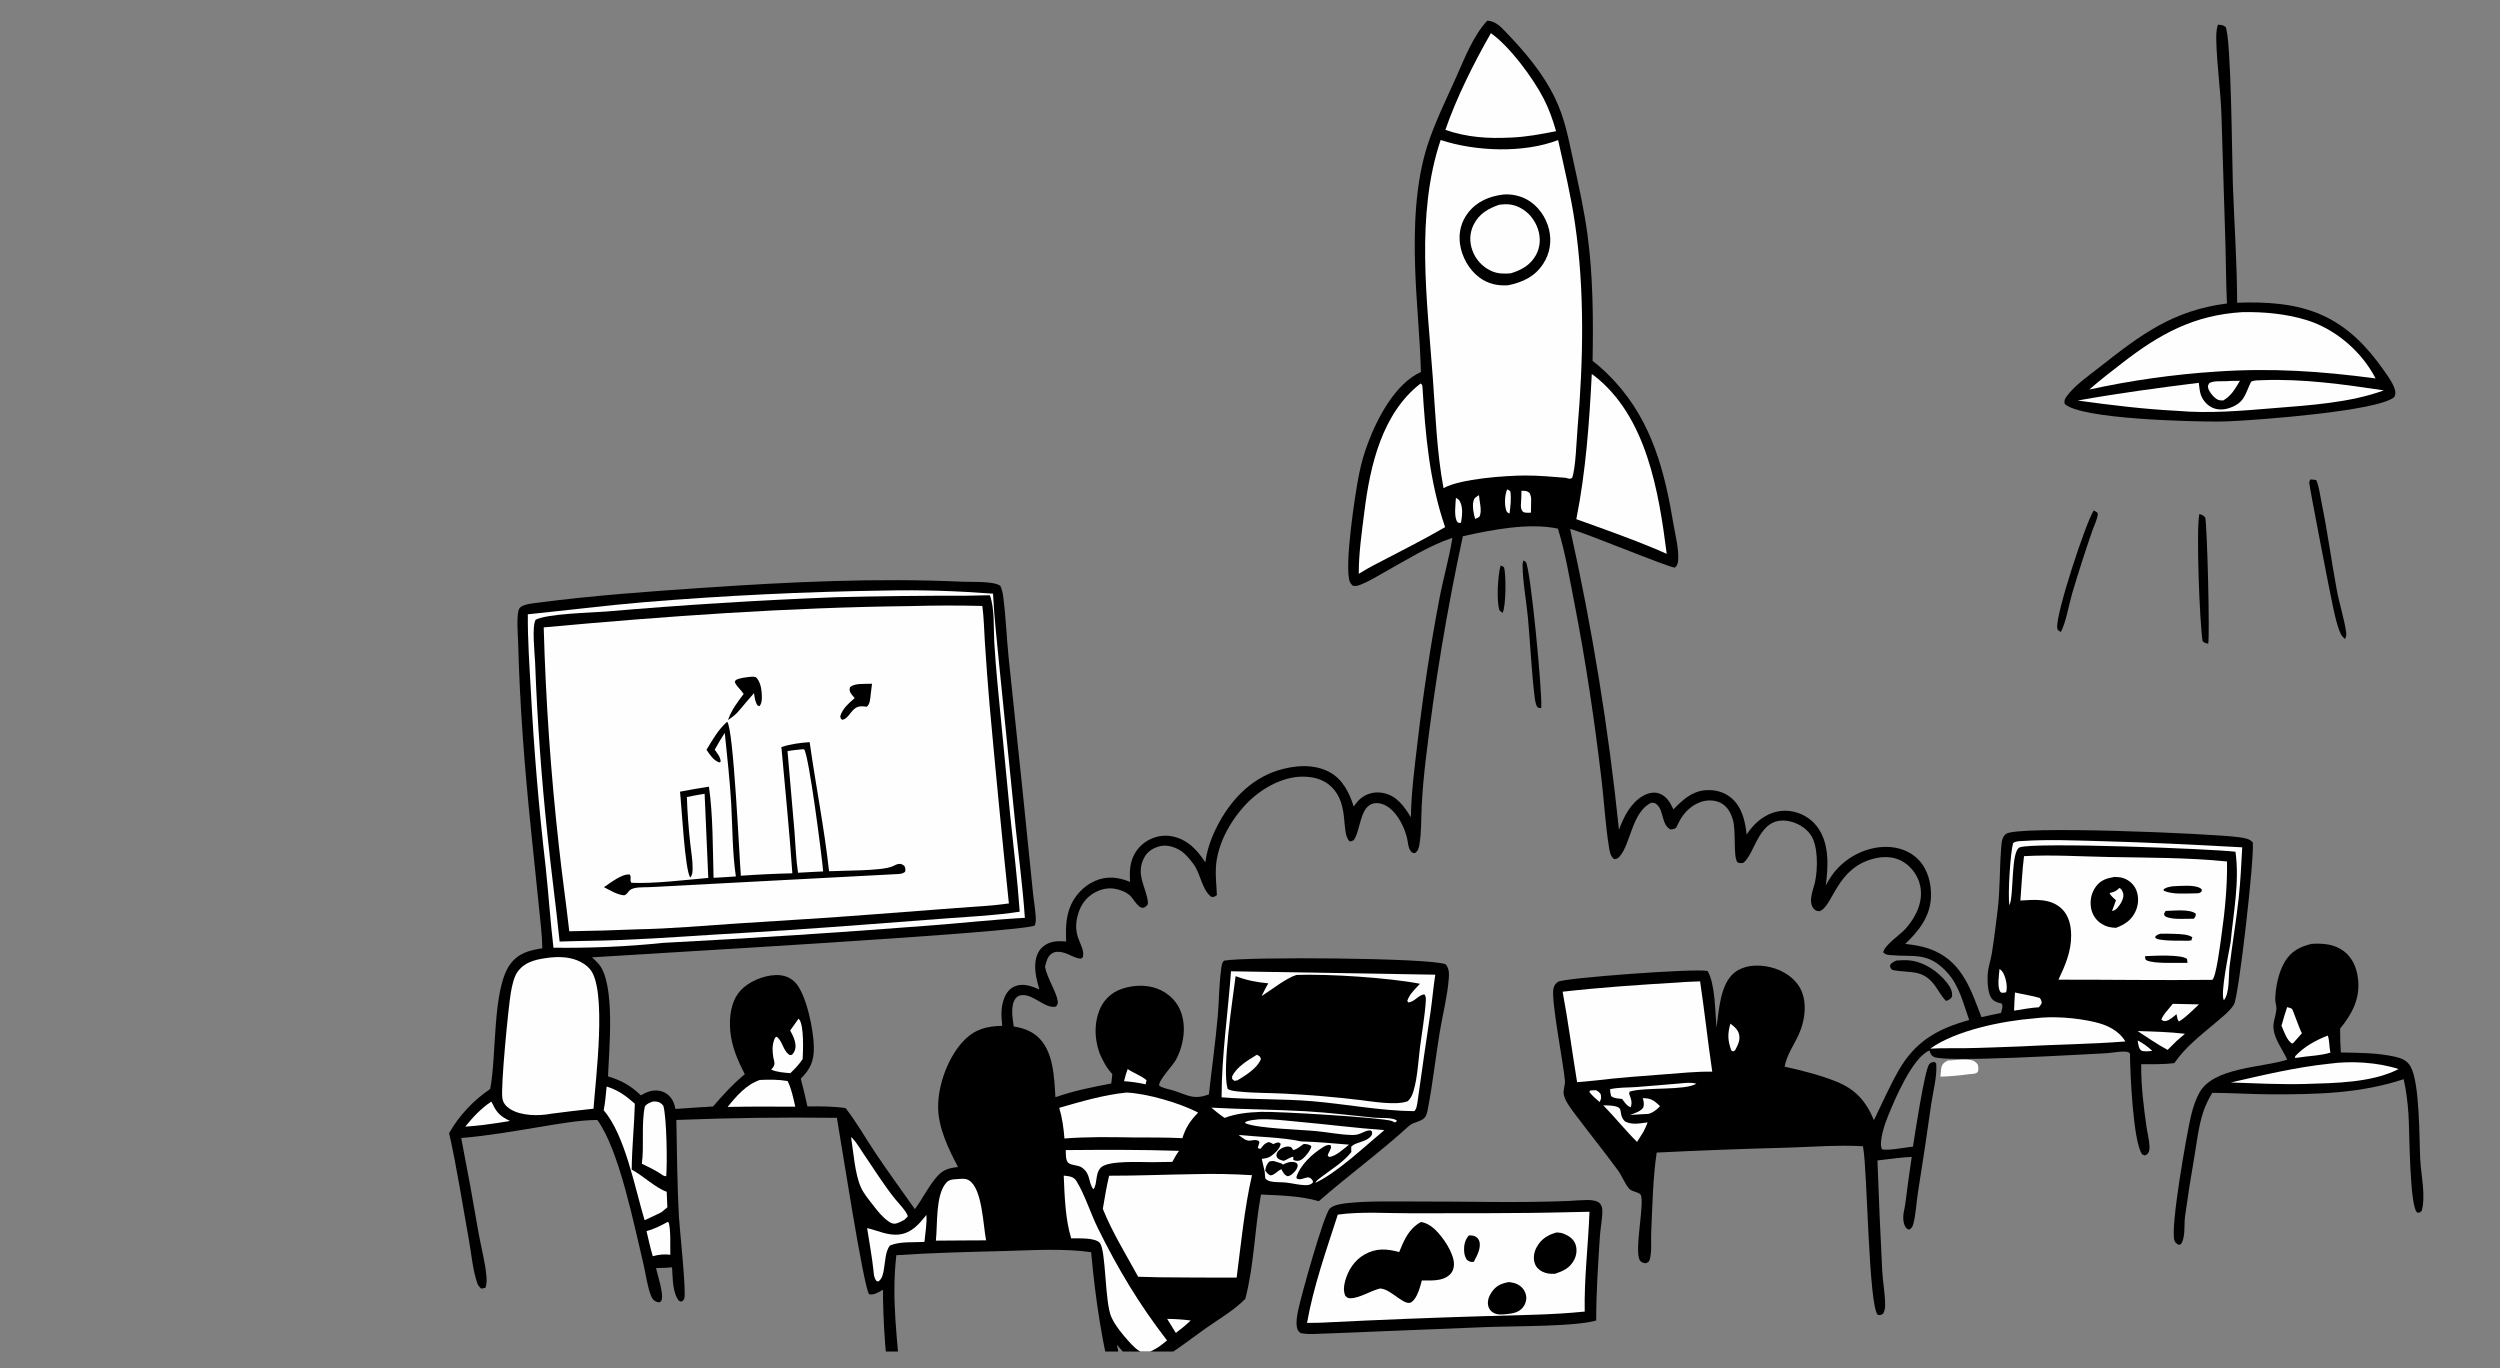 <svg width="148" height="81" viewBox="0 0 148 81" fill="none" xmlns="http://www.w3.org/2000/svg">
<rect x="0" y="0" width="148" height="81" fill="#808080" stroke="none"/>
<g clip-path="url(#clip0_1093_1320)">
<path d="M88.049 1.222C88.528 1.26 88.79 1.529 89.11 1.862C90.26 3.059 91.31 4.278 92.045 5.782C92.636 6.989 92.853 8.206 93.136 9.503C93.457 10.975 93.787 12.444 93.986 13.939C94.31 16.38 94.326 18.903 94.28 21.363C94.775 21.747 95.231 22.173 95.648 22.64C97.805 25.017 98.555 27.931 99.068 31.022C99.177 31.678 99.398 32.51 99.347 33.166C99.333 33.346 99.3 33.48 99.156 33.601C98.862 33.629 93.898 31.558 92.951 31.311C93.605 34.25 94.173 37.205 94.656 40.176C95.138 43.148 95.534 46.131 95.843 49.125C96.118 48.366 96.541 47.525 97.268 47.114C97.548 46.955 97.887 46.864 98.202 46.966C98.655 47.113 98.878 47.515 99.066 47.917C99.6 47.371 100.137 46.853 100.943 46.783C101.496 46.734 102.061 46.872 102.489 47.235C103.129 47.778 103.315 48.608 103.401 49.401C103.599 49.112 103.815 48.84 104.085 48.614C104.61 48.177 105.231 47.934 105.92 48.008C106.554 48.076 107.166 48.404 107.555 48.912C108.314 49.901 108.234 51.25 108.088 52.412C108.3 52.025 108.508 51.693 108.816 51.375C109.553 50.613 110.595 50.135 111.662 50.135C112.367 50.136 113.081 50.38 113.575 50.895C114.121 51.464 114.337 52.29 114.316 53.062C114.284 54.242 113.604 55.1 112.794 55.879C113.404 55.949 113.965 56.041 114.529 56.294C116.198 57.041 116.693 58.632 117.303 60.216C117.686 60.124 118.074 60.051 118.459 59.969C118.507 59.768 118.588 59.609 118.511 59.414C118.3 59.36 118.099 59.316 117.944 59.151C117.664 58.851 117.657 58.136 117.668 57.743C117.681 57.311 117.846 56.866 117.916 56.439C118.046 55.655 118.152 54.727 118.255 53.927C118.41 52.715 118.367 51.461 118.467 50.241C118.491 49.941 118.497 49.563 118.755 49.366C119.422 48.855 130.873 49.341 132.511 49.559C132.795 49.597 133.184 49.64 133.364 49.873C133.473 50.752 132.531 59.023 132.248 59.471C131.984 59.888 131.544 60.218 131.173 60.535C130.29 61.289 129.383 61.966 128.723 62.934C128.073 63.019 127.412 62.999 126.758 63.001C126.747 64.267 126.902 65.526 127.083 66.778C127.132 67.116 127.333 67.88 127.214 68.173C127.152 68.326 127.104 68.347 126.964 68.404L126.819 68.339C126.275 67.625 126.1 63.44 126.096 62.381C126.067 62.354 126.046 62.316 126.01 62.298C125.76 62.18 125.001 62.336 124.71 62.35C123.324 62.415 115.067 62.924 114.469 62.562C114.297 62.458 114.287 62.361 114.225 62.186C113.219 62.603 112.192 65.038 111.787 66.029C111.599 66.487 111.21 67.569 111.407 68.039C111.762 68.135 112.814 67.923 113.249 67.879C113.346 67.224 113.95 63.281 114.212 62.999C114.335 62.866 114.375 62.877 114.544 62.877L114.621 62.958C114.696 63.653 114.437 64.619 114.334 65.32C114.086 67.088 113.821 68.854 113.539 70.618C113.447 71.213 113.421 71.87 113.271 72.45C113.228 72.619 113.171 72.71 113.02 72.795C112.918 72.757 112.902 72.764 112.831 72.671C112.704 72.506 112.672 72.274 112.672 72.072C112.671 71.795 112.762 71.531 112.795 71.258C112.908 70.332 113.038 69.412 113.174 68.489C112.497 68.521 111.818 68.622 111.145 68.699C111.222 70.875 111.316 73.05 111.427 75.224C111.462 75.891 111.595 76.563 111.6 77.226C111.601 77.436 111.581 77.587 111.48 77.771C111.344 77.859 111.334 77.853 111.171 77.842C110.622 77.379 110.55 69.315 110.302 67.953L110.284 67.856C108.832 67.776 107.306 67.892 105.849 67.94C103.257 68.007 100.666 68.105 98.076 68.232C97.847 69.765 97.824 71.409 97.75 72.959C97.728 73.42 97.799 74.134 97.664 74.56C97.614 74.719 97.566 74.727 97.426 74.787C97.288 74.763 97.188 74.753 97.095 74.632C96.706 74.131 97.407 71.078 97.115 70.711C97.002 70.569 96.617 70.549 96.46 70.383C96.201 70.11 96.035 69.633 95.802 69.312C94.989 68.196 94.115 67.12 93.287 66.015C93.029 65.67 92.698 65.257 92.582 64.836C92.508 64.568 92.671 64.247 92.643 63.955C92.543 62.903 91.832 59.266 91.958 58.555C91.992 58.367 92.076 58.224 92.24 58.119C92.591 57.895 100.333 57.317 101.09 57.481C101.546 58.254 101.535 59.916 101.616 60.843C101.762 59.827 101.829 58.236 102.698 57.564C103.219 57.162 103.919 57.107 104.548 57.206C105.299 57.325 106.041 57.705 106.475 58.345C107.03 59.164 106.881 60.375 106.487 61.24C106.183 61.907 105.794 62.406 105.649 63.146C106.659 63.368 107.751 63.643 108.71 64.029C109.859 64.492 110.467 65.194 110.937 66.313C111.408 65.342 111.848 64.344 112.38 63.404C113.368 61.659 114.677 60.913 116.577 60.385C116.226 59.412 115.998 58.372 115.287 57.583C114.143 56.317 113.295 56.675 111.925 56.542C111.727 56.523 111.617 56.523 111.485 56.376C111.563 55.952 112.479 55.344 112.792 54.999C113.024 54.744 113.233 54.448 113.395 54.142C113.709 53.547 113.829 52.869 113.616 52.218C113.439 51.679 113.03 51.184 112.517 50.935C112.04 50.704 111.488 50.697 110.98 50.818C108.7 51.357 108.533 53.649 107.717 53.944C107.566 53.928 107.485 53.926 107.377 53.8C107.005 53.363 107.365 52.64 107.461 52.164C107.611 51.413 107.64 50.066 107.19 49.419C106.885 48.981 106.369 48.692 105.847 48.603C104.097 48.306 103.931 50.542 103.197 51.083C103.028 51.102 102.998 51.112 102.846 51.039C102.598 50.667 102.787 49.205 102.584 48.52C102.463 48.113 102.257 47.732 101.866 47.532C101.502 47.346 101.047 47.346 100.668 47.482C100.094 47.689 99.656 48.138 99.389 48.677C99.335 48.788 99.278 48.897 99.222 49.007C99.077 49.091 99.046 49.096 98.878 49.097C98.363 48.811 98.499 48.045 98.123 47.664C97.992 47.531 97.952 47.534 97.775 47.519C96.617 48.023 96.542 49.964 95.881 50.705C95.775 50.823 95.715 50.851 95.56 50.863C95.328 50.706 95.285 50.367 95.244 50.108C95.037 48.8 94.965 47.453 94.808 46.137C94.388 42.6 93.875 39.128 93.19 35.632C92.898 34.142 92.678 32.76 92.229 31.296C90.502 30.929 88.31 31.366 86.601 31.744C85.659 36.104 84.929 40.5 84.409 44.93C84.298 45.867 84.209 46.798 84.164 47.74C84.128 48.475 84.154 49.275 84.028 49.996C83.99 50.214 83.953 50.368 83.766 50.503C83.593 50.503 83.553 50.455 83.465 50.303C83.356 50.115 83.352 49.851 83.303 49.639C83.158 49.012 82.784 48.247 82.278 47.846C82.032 47.651 81.696 47.505 81.376 47.551C80.478 47.681 80.573 49.16 80.125 49.763L80.035 49.709L80.095 49.789L79.898 49.808C79.361 49.302 79.909 47.643 78.822 46.581C78.352 46.122 77.719 45.971 77.078 45.978C75.848 45.992 74.583 46.74 73.758 47.615C72.83 48.6 72.058 49.979 71.98 51.355C71.949 51.891 72.022 52.454 72.039 52.993C71.889 53.089 71.882 53.114 71.707 53.093C71.13 52.65 71.082 51.702 70.634 51.124C70.425 50.855 70.216 50.582 69.932 50.386C69.586 50.149 69.094 49.992 68.675 50.093C68.315 50.181 67.968 50.376 67.776 50.701C67.162 51.738 67.891 52.567 67.957 53.429C67.967 53.566 67.892 53.618 67.791 53.692C67.459 53.937 67.116 53.213 66.897 53.016C66.653 52.795 66.258 52.647 65.936 52.605C65.418 52.538 64.89 52.726 64.493 53.055C64.166 53.326 63.962 53.67 63.836 54.071C63.399 55.462 64.231 55.916 64.116 56.616C64.1 56.712 64.053 56.71 63.978 56.754C63.626 56.726 63.31 56.489 62.966 56.397C62.741 56.336 62.481 56.308 62.276 56.442C61.998 56.623 61.94 56.942 61.863 57.241C61.998 57.908 62.554 58.768 62.615 59.257C62.636 59.424 62.607 59.458 62.518 59.586C61.917 59.752 61.209 58.878 60.534 58.909C60.372 58.916 60.242 58.961 60.136 59.09C59.799 59.499 59.945 60.281 60.012 60.764C60.514 60.851 61 61.003 61.392 61.341C62.376 62.187 62.405 63.764 62.481 64.956C63.572 64.574 64.654 64.357 65.788 64.143L65.849 63.588C65.498 63.206 65.3 62.82 65.094 62.352C65.008 62.109 64.945 61.86 64.904 61.606C64.776 60.824 64.904 59.91 65.388 59.269C65.817 58.701 66.465 58.452 67.154 58.377C67.92 58.293 68.644 58.456 69.243 58.957C70.344 59.877 70.244 61.553 69.624 62.727C69.435 63.086 68.588 63.928 68.62 64.268C68.653 64.288 68.715 64.327 68.754 64.345C68.988 64.454 69.265 64.493 69.511 64.573C70.364 64.851 70.647 65.116 71.567 64.792C71.736 63.261 71.95 61.731 72.088 60.197C72.17 59.296 72.162 58.374 72.28 57.479C72.305 57.289 72.316 56.986 72.468 56.87C73.716 56.629 84.728 56.698 85.582 57.088C85.793 57.332 85.792 57.625 85.768 57.934C85.686 58.992 85.4 60.083 85.227 61.136C84.987 62.596 84.826 64.086 84.549 65.537C84.513 65.722 84.481 65.98 84.366 66.132C84.151 66.416 83.686 66.406 83.41 66.657C81.691 68.223 79.822 69.581 78.073 71.111C76.999 70.795 75.766 70.766 74.65 70.716C74.27 72.745 74.248 74.898 73.721 76.892C73.062 77.571 72.116 78.114 71.343 78.662C70.459 79.288 69.578 79.99 68.639 80.53C68.394 80.672 68.038 80.884 67.75 80.867C67.117 80.828 66.511 80.054 66.121 79.613C66.254 80.329 66.405 81.041 66.577 81.749C66.715 82.31 67.005 82.942 67.015 83.514C67.018 83.696 66.992 83.81 66.863 83.938C66.734 83.941 66.621 83.918 66.523 83.823C66.209 83.522 66.079 82.732 65.968 82.314C65.245 79.607 64.849 76.914 64.595 74.13C62.937 73.893 61.144 74.016 59.472 74.06C57.334 74.116 55.197 74.162 53.063 74.308C52.753 77.025 53.153 79.366 53.326 82.053C53.337 82.229 53.341 82.359 53.228 82.506C53.067 82.543 53.065 82.546 52.916 82.476C52.418 81.82 52.251 77.369 52.276 76.352C52.024 76.49 51.739 76.688 51.445 76.617C51.099 76.059 49.79 67.586 49.544 66.176C46.375 66.135 43.207 66.177 40.04 66.302C40.073 68.202 40.092 70.107 40.19 72.004C40.225 72.683 40.648 76.549 40.506 76.879C40.453 77.001 40.429 77.01 40.315 77.059L40.182 76.995C39.79 76.471 39.836 75.658 39.785 75.022C39.469 75.06 39.158 75.064 38.84 75.067C38.921 75.501 39.321 76.618 39.155 76.991C39.117 77.077 39.078 77.071 38.999 77.104C38.779 77.06 38.638 76.947 38.551 76.735C38.316 76.162 38.233 75.42 38.087 74.813C37.548 72.57 36.66 68.073 35.361 66.301C34.255 66.313 33.122 66.523 32.032 66.702C30.455 66.961 28.898 67.24 27.303 67.37C27.672 69.259 28.019 71.152 28.342 73.05C28.49 73.882 28.733 74.742 28.799 75.583C28.818 75.818 28.811 76.016 28.738 76.24L28.494 76.287C28.385 76.194 28.312 76.116 28.262 75.978C27.986 75.21 27.906 74.213 27.759 73.402C27.379 71.296 27.056 69.169 26.588 67.08C27.192 66.022 28.018 65.152 29.018 64.467C29.405 62.541 29.14 58.559 30.192 57.098C30.68 56.421 31.329 56.261 32.105 56.139C32.094 55.327 31.983 54.499 31.905 53.69L31.434 49.118C31.055 45.437 30.766 41.714 30.674 38.013C30.665 37.648 30.538 36.238 30.774 35.983C30.984 35.755 31.588 35.714 31.886 35.675C35.124 35.25 38.37 35.02 41.627 34.798C46.717 34.451 51.9 34.201 56.999 34.439C57.509 34.463 58.842 34.391 59.222 34.684C59.32 34.894 59.363 35.113 59.393 35.342C59.547 36.526 59.59 37.736 59.711 38.927L60.557 47.007L61.148 52.816C61.193 53.292 61.283 53.77 61.313 54.246C61.325 54.443 61.323 54.597 61.262 54.785C60.687 55.194 37.763 56.489 35.043 56.675C35.17 56.792 35.302 56.906 35.417 57.035C36.462 58.206 36.045 62.178 35.996 63.722C36.789 63.96 37.338 64.267 37.938 64.844C38.114 64.744 38.287 64.654 38.483 64.601C38.791 64.519 39.143 64.547 39.416 64.719C39.774 64.944 39.902 65.255 39.99 65.651C40.73 65.596 41.471 65.547 42.212 65.504C42.804 64.82 43.392 64.17 44.093 63.594C43.677 62.785 43.324 61.981 43.235 61.065C43.157 60.252 43.255 59.313 43.809 58.675C44.293 58.118 45.184 57.748 45.92 57.723C46.344 57.708 46.764 57.838 47.065 58.147C47.743 58.842 48.173 61.025 48.181 62.003C48.188 62.826 47.972 63.29 47.405 63.857C47.55 64.402 47.682 64.95 47.801 65.501C48.56 65.489 49.305 65.492 50.058 65.599C50.705 66.43 51.237 67.373 51.823 68.249C52.576 69.376 53.38 70.473 54.159 71.581C54.586 71.012 54.9 70.36 55.346 69.802C55.772 69.267 56.067 69.162 56.715 69.088C56.158 68.029 55.557 66.805 55.538 65.584C55.516 64.239 56.132 62.547 57.082 61.582C57.741 60.913 58.43 60.75 59.333 60.729C59.271 60.174 59.239 59.638 59.445 59.102C59.566 58.789 59.768 58.516 60.087 58.386C60.578 58.186 61.075 58.384 61.531 58.576C61.388 58.079 61.252 57.57 61.29 57.047C61.317 56.669 61.441 56.298 61.738 56.047C62.144 55.705 62.614 55.693 63.114 55.738C63.093 55.084 63.087 54.448 63.302 53.821C63.55 53.096 64.107 52.47 64.81 52.157C65.526 51.839 66.196 51.922 66.898 52.207C66.885 51.918 66.874 51.616 66.913 51.329C66.995 50.738 67.286 50.217 67.776 49.87C68.249 49.535 68.835 49.395 69.404 49.514C70.317 49.704 70.869 50.314 71.359 51.052C71.446 50.323 71.715 49.578 72.048 48.927C72.812 47.432 73.986 46.145 75.615 45.62C76.591 45.305 77.764 45.203 78.699 45.704C79.494 46.129 79.879 46.928 80.14 47.748C80.297 47.521 80.458 47.315 80.694 47.164C81.071 46.923 81.508 46.856 81.942 46.956C82.714 47.135 83.134 47.751 83.524 48.382C83.547 46.917 83.741 45.453 83.911 44C84.243 41.151 84.673 38.273 85.21 35.456C85.441 34.245 85.789 33.054 85.983 31.837C84.589 32.304 83.238 33.167 81.952 33.878C81.506 34.125 81.054 34.41 80.581 34.599C80.409 34.667 80.263 34.72 80.078 34.67C80.011 34.604 79.952 34.543 79.915 34.455C79.555 33.598 80.235 29.137 80.464 28.032C80.587 27.43 80.755 26.841 80.97 26.265C81.527 24.768 82.585 22.723 84.12 22.019C84.062 19.963 83.843 17.916 83.776 15.861C83.699 13.508 83.778 10.866 84.503 8.613C84.946 7.236 85.612 5.902 86.2 4.582C86.693 3.473 87.216 2.11 88.049 1.222Z" fill="black"/>
<path d="M52.425 34.96C54.533 34.911 56.688 34.986 58.788 35.145C58.852 36.515 59.016 37.893 59.142 39.258L60.127 49.001C60.313 50.779 60.55 52.553 60.672 54.336C58.759 54.438 56.846 54.66 54.935 54.799C49.708 55.206 44.476 55.546 39.24 55.819C37.113 56.044 34.904 56.131 32.765 56.105C32.577 54.518 32.474 52.913 32.303 51.323C31.901 47.862 31.609 44.392 31.427 40.913C31.343 39.396 31.237 37.885 31.247 36.365C33.539 36.135 35.818 35.845 38.115 35.651C42.877 35.258 47.647 35.028 52.425 34.96Z" fill="#FEFEFE"/>
<path d="M57.198 35.266C57.666 35.254 58.134 35.245 58.602 35.239C58.892 36.06 58.811 37.117 58.859 37.985C58.908 38.816 58.973 39.645 59.051 40.473L59.807 48.299C60.002 50.188 60.236 52.076 60.367 53.971C59.013 54.187 57.629 54.252 56.262 54.351L51.078 54.745C48.178 54.967 45.276 55.16 42.373 55.323C39.854 55.483 37.334 55.665 34.81 55.698C34.25 55.701 33.689 55.73 33.129 55.739C32.915 53.628 32.624 51.528 32.409 49.418C32.049 46.027 31.806 42.628 31.679 39.221C31.658 38.722 31.473 37.04 31.716 36.684C32.464 36.323 34.938 36.278 35.892 36.202C40.406 35.814 44.926 35.532 49.453 35.356C52.035 35.292 54.616 35.262 57.198 35.266Z" fill="black"/>
<path d="M53.9 35.88C55.318 35.84 56.736 35.837 58.154 35.872C58.249 36.584 58.259 37.324 58.306 38.041C58.386 39.286 58.48 40.529 58.586 41.772C58.941 45.679 59.32 49.583 59.726 53.485C58.71 53.626 57.674 53.676 56.652 53.752L51.708 54.129C49.005 54.342 46.304 54.496 43.599 54.673C41.655 54.8 39.703 54.98 37.755 55.015C36.404 55.072 35.053 55.111 33.701 55.131C33.512 53.448 33.267 51.772 33.086 50.088C32.605 45.785 32.306 41.469 32.188 37.141C39.429 36.478 46.625 35.962 53.9 35.88Z" fill="#FEFEFE"/>
<path d="M43.047 42.727C43.429 43.089 43.771 50.836 43.859 51.843C44.874 51.771 45.89 51.723 46.907 51.699C46.735 49.203 46.482 46.717 46.258 44.226C46.803 44.047 47.362 43.976 47.931 43.934C48.291 46.492 48.796 49.004 49.08 51.577C49.908 51.533 52.192 51.564 52.818 51.294C52.925 51.248 53.081 51.158 53.196 51.146C53.368 51.129 53.415 51.174 53.545 51.269C53.601 51.428 53.617 51.453 53.579 51.615C53.436 51.723 53.325 51.733 53.143 51.744L38.458 52.519C38.157 52.532 37.543 52.495 37.303 52.686C37.144 52.813 37.168 52.918 36.951 53.004C36.551 52.978 36.109 52.701 35.754 52.52C36.124 52.279 36.833 51.706 37.283 51.773C37.408 51.962 37.254 52.085 37.38 52.262C38.744 52.322 40.54 52.093 41.93 51.973L41.713 46.992C41.362 47.042 41.012 47.118 40.663 47.183C40.694 48.103 40.761 49.021 40.863 49.936C40.914 50.424 41.01 50.927 41.003 51.417C41.001 51.617 40.993 51.785 40.871 51.951C40.551 51.621 40.345 47.628 40.257 46.868C40.825 46.755 41.396 46.656 41.969 46.571C42.214 48.254 42.193 50.249 42.243 51.966C42.683 51.948 43.124 51.913 43.563 51.885C43.354 50.475 43.367 48.995 43.287 47.57C43.208 46.173 43.045 44.778 42.906 43.385C42.693 43.71 42.501 44.043 42.312 44.382C42.461 44.598 42.654 44.815 42.664 45.086L42.587 45.14C42.218 45.002 42.041 44.697 41.826 44.388C42.177 43.801 42.528 43.182 43.047 42.727Z" fill="black"/>
<path d="M47.492 44.358L47.599 44.356C47.886 44.663 48.66 50.736 48.732 51.589L48.069 51.621L47.244 51.667C47.119 50.853 47.097 50.006 47.03 49.184L46.621 44.466C46.907 44.412 47.203 44.39 47.492 44.358Z" fill="#FEFEFE"/>
<path d="M44.331 40.078C44.49 40.058 44.59 40.044 44.746 40.091C44.987 40.303 45.072 40.714 45.092 41.022C45.108 41.265 45.132 41.615 44.958 41.809L44.848 41.764C44.695 41.539 44.678 41.298 44.637 41.035C44.345 41.362 44.065 41.702 43.78 42.036C43.581 42.29 43.358 42.448 43.096 42.628C43.309 42.025 43.642 41.587 44.026 41.081C43.864 40.834 43.605 40.642 43.497 40.372L43.56 40.258C43.804 40.133 44.062 40.115 44.331 40.078Z" fill="black"/>
<path d="M50.828 40.498C51.091 40.48 51.359 40.484 51.623 40.478L51.545 41.12C51.516 41.346 51.51 41.687 51.314 41.839C51.182 41.825 51.036 41.802 50.904 41.82C50.575 41.864 50.403 42.157 50.205 42.395C50.075 42.527 50.046 42.563 49.871 42.614C49.746 42.538 49.776 42.536 49.742 42.403C49.893 41.918 50.235 41.657 50.599 41.325C50.524 41.24 50.44 41.153 50.378 41.058C50.295 40.928 50.283 40.846 50.312 40.7C50.46 40.545 50.627 40.534 50.828 40.498Z" fill="black"/>
<path d="M85.287 8.287C87.345 8.969 90.2 9.078 92.24 8.292C92.604 9.932 92.998 11.579 93.241 13.241C93.82 17.211 93.733 21.394 93.389 25.38C93.331 26.052 93.279 27.756 93.069 28.291C92.912 28.383 92.854 28.328 92.686 28.286C91.895 28.223 91.101 28.149 90.308 28.15C89.14 28.153 86.45 28.34 85.456 28.898C85.056 26.745 84.983 24.557 84.824 22.379C84.488 17.799 83.794 12.728 85.287 8.287Z" fill="#FEFEFE"/>
<path d="M89.018 11.514C89.078 11.51 89.138 11.508 89.197 11.508C89.257 11.508 89.317 11.51 89.376 11.514C89.436 11.518 89.495 11.525 89.554 11.533C89.613 11.542 89.672 11.552 89.73 11.565C89.788 11.578 89.846 11.592 89.903 11.609C89.961 11.626 90.017 11.645 90.073 11.665C90.129 11.686 90.184 11.709 90.239 11.734C90.293 11.759 90.347 11.785 90.399 11.814C91.054 12.178 91.525 12.854 91.7 13.577C91.87 14.279 91.759 14.992 91.367 15.602C90.871 16.375 90.15 16.709 89.283 16.888C88.66 16.93 88.1 16.808 87.588 16.433C86.959 15.973 86.531 15.19 86.429 14.422C86.342 13.765 86.501 13.126 86.908 12.6C87.438 11.914 88.183 11.613 89.018 11.514Z" fill="black"/>
<path d="M88.759 12.119C89.193 12.062 89.549 12.082 89.948 12.277C90.483 12.538 90.876 13.024 91.055 13.588C91.216 14.095 91.187 14.63 90.928 15.1C90.599 15.698 90.062 15.995 89.43 16.182C89.018 16.212 88.662 16.213 88.278 16.037C88.213 16.008 88.15 15.975 88.088 15.938C88.027 15.902 87.967 15.863 87.909 15.821C87.852 15.779 87.796 15.734 87.743 15.686C87.69 15.638 87.639 15.588 87.591 15.535C87.543 15.482 87.498 15.427 87.456 15.369C87.413 15.312 87.374 15.252 87.337 15.191C87.301 15.129 87.268 15.066 87.238 15.001C87.208 14.936 87.181 14.87 87.158 14.803C86.978 14.294 87.004 13.757 87.252 13.276C87.579 12.644 88.113 12.339 88.759 12.119Z" fill="#FEFEFE"/>
<path d="M72.876 57.5L84.969 57.701C84.856 58.413 84.799 59.136 84.696 59.85C84.427 61.638 84.168 63.428 83.919 65.22C83.883 65.41 83.869 65.652 83.722 65.781C81.725 65.763 79.687 65.361 77.693 65.192C75.903 65.041 74.106 65.105 72.318 64.961C72.321 62.48 72.696 59.978 72.876 57.5Z" fill="#FEFEFE"/>
<path d="M76.749 57.716C78.662 57.651 82.174 57.875 84.063 58.239C83.799 58.527 83.421 58.871 83.312 59.251L83.365 59.342C83.75 59.325 83.964 58.889 84.33 58.869C84.418 59.009 84.417 59.098 84.407 59.263C84.351 60.152 84.184 61.066 84.07 61.952C83.961 62.804 83.923 63.781 83.674 64.602C83.603 64.839 83.523 65.022 83.34 65.191C82.637 65.46 81.214 65.201 80.444 65.114C78.981 64.939 77.514 64.816 76.043 64.743C75.163 64.696 74.26 64.713 73.384 64.623C73.17 64.601 72.849 64.585 72.674 64.458C72.336 63.294 72.968 59.196 73.149 57.788C73.8 58.034 74.394 58.15 75.086 58.214C74.935 58.453 74.815 58.719 74.685 58.971C75.273 58.599 76.115 57.919 76.749 57.716Z" fill="black"/>
<path d="M74.408 62.44C74.568 62.533 74.598 62.52 74.645 62.696C74.444 63.23 73.735 63.669 73.26 63.953L73.084 63.99L72.947 63.88L72.938 63.732C73.221 63.141 73.873 62.775 74.408 62.44Z" fill="#FEFEFE"/>
<path d="M119.821 50.684C121.475 50.592 123.159 50.703 124.815 50.734C127.147 50.778 129.519 50.764 131.839 50.999C131.865 52.44 131.711 53.971 131.508 55.396C131.453 55.786 131.201 57.834 130.972 58.006C127.937 58.043 124.896 57.992 121.86 57.997C122.261 57.15 122.618 56.33 122.613 55.374C122.61 54.796 122.479 54.189 122.038 53.782C121.367 53.163 120.445 53.264 119.607 53.311C119.675 52.436 119.715 51.555 119.821 50.684Z" fill="#FEFEFE"/>
<path d="M125.171 51.914C125.349 51.917 125.54 51.929 125.709 51.987C126.047 52.105 126.332 52.361 126.467 52.693C126.625 53.084 126.605 53.55 126.433 53.933C126.189 54.472 125.796 54.728 125.265 54.928C124.946 54.914 124.704 54.87 124.429 54.7C124.095 54.494 123.875 54.175 123.797 53.79C123.706 53.346 123.803 52.853 124.075 52.488C124.365 52.098 124.71 51.995 125.171 51.914Z" fill="black"/>
<path d="M125.477 52.562C125.592 52.649 125.657 52.743 125.691 52.887C125.753 53.144 125.58 53.456 125.427 53.651C125.311 53.799 125.223 53.906 125.032 53.928C125.118 53.721 125.189 53.506 125.264 53.295C125.126 53.165 124.965 53.043 124.883 52.87C125.183 52.794 125.254 52.772 125.477 52.562Z" fill="#FEFEFE"/>
<path d="M128.624 52.468C129.041 52.453 129.941 52.354 130.283 52.598C130.364 52.656 130.336 52.652 130.341 52.764C130.202 52.91 130.144 52.877 129.948 52.886C129.383 52.892 128.612 52.966 128.096 52.73L128.084 52.646C128.253 52.522 128.424 52.503 128.624 52.468Z" fill="black"/>
<path d="M126.984 56.606C127.493 56.582 129.1 56.488 129.472 56.766L129.5 57.002C128.97 56.987 127.481 57.074 127.067 56.844C126.98 56.796 126.999 56.695 126.984 56.606Z" fill="black"/>
<path d="M127.882 55.279C128.169 55.27 128.461 55.272 128.748 55.285C129.031 55.297 129.614 55.304 129.81 55.515L129.772 55.514L129.732 55.668L129.867 55.619C129.767 55.668 129.693 55.681 129.583 55.69C129.037 55.685 128.445 55.712 127.907 55.629C127.765 55.606 127.66 55.602 127.574 55.48C127.668 55.341 127.723 55.341 127.882 55.279Z" fill="black"/>
<path d="M128.203 53.928C128.647 53.919 129.644 53.797 129.992 54.093C129.986 54.251 129.972 54.261 129.875 54.388C129.432 54.381 128.603 54.461 128.222 54.267C128.124 54.217 128.141 54.199 128.107 54.103L128.203 53.928Z" fill="black"/>
<path d="M32.605 56.682C32.825 56.656 33.044 56.655 33.265 56.665C33.867 56.69 34.513 56.901 34.92 57.366C35.956 58.551 35.251 63.943 35.136 65.635C34.301 65.722 33.468 65.821 32.635 65.932C31.905 66.074 30.849 66.068 30.207 65.659C29.965 65.506 29.792 65.315 29.742 65.026C29.629 64.371 30.101 59.574 30.24 58.777C30.308 58.385 30.414 57.834 30.652 57.513C31.122 56.879 31.879 56.771 32.605 56.682Z" fill="#FEFEFE"/>
<path d="M70.692 69.51C71.835 69.479 72.977 69.499 74.118 69.571C73.667 71.54 73.469 73.629 73.21 75.635C71.676 75.644 70.14 75.623 68.605 75.615L67.379 75.584C66.661 74.267 65.848 72.958 65.287 71.565C65.395 70.906 65.508 70.254 65.659 69.603C67.334 69.606 69.016 69.532 70.692 69.51Z" fill="#FEFEFE"/>
<path d="M99.396 58.161C99.809 58.121 100.23 58.116 100.645 58.097C100.911 59.874 101.102 61.664 101.365 63.443C100.441 63.428 99.5 63.527 98.579 63.596C97.206 63.699 95.83 63.798 94.463 63.964C94.097 64.002 93.731 64.036 93.364 64.067C93.073 62.283 92.838 60.486 92.508 58.709C94.801 58.45 97.093 58.297 99.396 58.161Z" fill="#FEFEFE"/>
<path d="M84.091 22.708L84.15 22.732C84.205 22.846 84.204 22.813 84.211 22.917C84.383 25.754 84.624 28.503 85.55 31.207C84.247 31.967 82.888 32.64 81.553 33.342C81.169 33.53 80.806 33.75 80.439 33.969C80.435 32.735 80.623 31.478 80.776 30.254C81.114 27.555 81.82 24.473 84.091 22.708Z" fill="#FEFEFE"/>
<path d="M94.233 22.141C94.278 22.172 94.324 22.202 94.367 22.236C97.486 24.648 98.201 29.121 98.67 32.789L98.069 32.523C96.508 31.872 94.91 31.306 93.318 30.736C93.878 27.924 94.091 25.001 94.233 22.141Z" fill="#FEFEFE"/>
<path d="M88.261 1.964C89.375 2.744 90.757 4.619 91.382 5.832C91.702 6.454 91.928 7.096 92.12 7.767C91.229 7.942 90.35 8.11 89.441 8.144C88.078 8.213 86.862 8.134 85.566 7.689C86.212 5.807 87.264 3.704 88.261 1.964Z" fill="#FEFEFE"/>
<path d="M66.679 64.68C67.867 64.721 69.897 65.31 70.929 65.87C70.469 66.331 70.188 66.758 69.998 67.379C69.019 67.33 68.034 67.343 67.054 67.336C65.708 67.313 64.358 67.294 63.015 67.398C62.966 66.777 62.886 66.18 62.707 65.583C63.998 65.213 65.34 64.815 66.679 64.68Z" fill="#FEFEFE"/>
<path d="M62.973 69.597C63.042 69.602 63.112 69.61 63.181 69.619C63.422 69.654 63.599 69.711 63.733 69.931C64.24 70.765 64.553 71.812 64.99 72.699C66.195 75.142 67.425 77.194 69.088 79.354C68.94 79.482 68.782 79.597 68.626 79.715C68.358 79.881 68.03 80.113 67.698 80.073C67.39 80.036 67.032 79.638 66.829 79.415C66.459 79.006 66.028 78.488 65.797 77.982C65.391 77.091 65.487 74.007 65.105 73.577C64.818 73.252 63.834 73.32 63.415 73.311C63.064 72.18 63.023 70.78 62.973 69.597Z" fill="#FEFEFE"/>
<path d="M120.443 60.286C121.536 60.14 122.935 60.253 124.008 60.506C124.745 60.68 125.415 60.99 125.823 61.654C123.746 61.819 121.653 61.833 119.572 61.95C118.479 61.987 117.385 62.037 116.292 62.054C115.618 62.066 114.943 62.037 114.27 62.081C115.794 60.987 118.576 60.432 120.443 60.286Z" fill="#FEFEFE"/>
<path d="M56.63 69.805C56.866 69.791 57.137 69.743 57.347 69.866C58.161 70.342 58.197 72.547 58.378 73.428L57.317 73.433L55.404 73.446C55.509 72.511 55.374 70.738 56.014 70.025C56.194 69.823 56.379 69.824 56.63 69.805Z" fill="#FEFEFE"/>
<path d="M35.913 64.322C36.596 64.535 37.059 64.875 37.583 65.341C37.549 66.643 37.407 67.939 37.397 69.243C38.048 69.586 38.851 70.353 39.469 70.551L39.508 71.473L39.152 71.767C38.829 71.935 38.491 72.081 38.16 72.235C37.597 70.368 36.998 67.17 35.738 65.732C35.826 65.264 35.871 64.797 35.913 64.322Z" fill="#FEFEFE"/>
<path d="M73.328 67.191C74.458 67.302 75.953 67.332 77.023 67.571C77.971 67.596 78.917 67.686 79.862 67.763C79.544 68.012 79.109 68.436 78.699 68.494L78.604 68.427C78.616 68.207 78.893 67.976 78.763 67.791C78.597 67.751 78.453 67.832 78.312 67.92C77.686 68.311 76.979 68.963 76.749 69.675L76.77 69.776C77.167 69.939 77.442 69.438 77.723 69.916L77.725 70.007C77.586 70.143 77.46 70.165 77.266 70.161C76.886 70.154 76.513 70.048 76.136 70.008C75.837 69.976 75.509 70.003 75.216 69.939C75.094 69.912 75.002 69.862 74.912 69.775C74.889 69.638 74.876 69.507 74.871 69.367L74.696 68.604C74.888 68.58 75.088 68.556 75.247 68.438C75.477 68.268 75.779 68.002 75.817 67.71L75.704 67.633C75.604 67.64 75.548 67.649 75.456 67.695C75.431 67.707 75.407 67.722 75.383 67.735C75.288 67.674 75.213 67.638 75.104 67.609C74.85 67.698 74.798 67.791 74.633 68L74.52 68.003L74.466 67.929L74.559 67.631L74.505 67.533C74.317 67.46 74.219 67.494 74.031 67.523C73.76 67.565 73.535 67.342 73.328 67.191Z" fill="#FEFEFE"/>
<path d="M77.184 67.72C77.354 67.737 77.502 67.732 77.633 67.857C77.606 68.08 77.276 68.483 77.088 68.622C76.978 68.703 76.856 68.741 76.722 68.714C76.597 68.689 76.642 68.71 76.558 68.644L76.567 68.481C76.366 68.501 76.193 68.654 76 68.723C75.925 68.701 75.815 68.678 75.744 68.641C75.606 68.569 75.602 68.532 75.557 68.394C75.591 68.228 75.638 68.155 75.771 68.047C75.926 67.922 76.18 67.84 76.373 67.89C76.482 67.918 76.496 67.996 76.552 68.085C76.781 68.042 76.991 67.852 77.184 67.72Z" fill="black"/>
<path d="M74.902 69.298C74.931 69.076 74.991 68.896 75.169 68.752C75.297 68.73 75.37 68.717 75.497 68.76C75.623 68.802 75.743 68.842 75.871 68.878L75.95 68.945C75.968 68.936 75.986 68.927 76.004 68.917C76.221 68.81 76.446 68.74 76.686 68.818C76.783 68.849 76.779 68.886 76.824 68.968C76.82 69.17 76.701 69.312 76.561 69.448C76.461 69.546 76.378 69.599 76.24 69.636C76.024 69.564 75.962 69.407 75.853 69.214C75.739 69.27 75.669 69.326 75.57 69.403C75.447 69.499 75.371 69.561 75.213 69.585C75.06 69.523 74.997 69.426 74.902 69.298Z" fill="black"/>
<path d="M119.724 49.788C121.27 49.684 122.857 49.756 124.407 49.797C127.191 49.871 129.959 50.009 132.739 50.162C132.684 51.165 132.64 52.169 132.531 53.167C132.382 54.529 132.152 55.879 131.988 57.236C131.925 57.764 132.005 58.79 131.654 59.215C131.424 58.851 131.964 56.311 132.052 55.792C132.218 53.996 132.589 52.232 132.34 50.423C130.951 50.25 120.404 49.845 119.574 50.162C119.028 50.37 119.237 52.984 118.959 53.592C118.851 53.018 119.012 50.487 119.174 49.915C119.328 49.786 119.532 49.801 119.724 49.788Z" fill="#FEFEFE"/>
<path d="M63.094 68.085C65.326 68.068 67.567 68.054 69.798 68.13C69.645 68.339 69.523 68.553 69.402 68.783L68.22 68.801C67.565 68.806 65.633 68.684 65.181 69.111C64.979 69.303 64.951 69.551 64.906 69.814C64.875 69.998 64.861 70.274 64.723 70.401C64.403 69.973 64.586 69.493 64.049 69.121C63.809 68.954 63.482 69.014 63.257 68.852C63.072 68.718 63.102 68.293 63.094 68.085Z" fill="#FEFEFE"/>
<path d="M50.383 67.316C50.412 67.341 50.444 67.363 50.47 67.391C50.725 67.659 50.94 68.039 51.15 68.345C51.749 69.221 52.326 70.157 52.992 70.982C53.163 71.194 53.729 71.777 53.739 72.017L53.541 72.211C53.383 72.297 53.219 72.39 53.042 72.432C52.877 72.471 52.739 72.403 52.606 72.311C52.255 72.069 51.967 71.71 51.708 71.374C51.453 71.043 51.137 70.674 50.965 70.29C50.606 69.487 50.526 68.204 50.383 67.316Z" fill="#FEFEFE"/>
<path d="M38.648 65.21C38.709 65.209 38.77 65.208 38.83 65.212C39.045 65.226 39.141 65.31 39.271 65.463C39.469 66.182 39.508 68.837 39.441 69.634C39.278 69.633 39.196 69.545 39.063 69.458C38.725 69.24 38.358 69.071 37.998 68.893C38.143 67.786 37.955 66.591 38.174 65.508C38.288 65.331 38.462 65.285 38.648 65.21Z" fill="#FEFEFE"/>
<path d="M44.983 63.933C45.537 63.907 46.077 63.903 46.626 63.997C46.862 64.471 46.962 65.001 47.08 65.513C46.468 65.52 45.854 65.511 45.242 65.509C44.52 65.505 43.798 65.522 43.076 65.53C43.595 64.885 44.178 64.209 44.983 63.933Z" fill="#FEFEFE"/>
<path d="M74.498 66.266C75.29 66.23 76.109 66.34 76.899 66.411C78.584 66.563 80.266 66.78 81.953 66.902C80.861 67.811 79.131 69.45 77.87 70.022C77.907 69.909 78.054 69.817 78.143 69.737C78.744 69.274 79.544 68.798 80.002 68.196C79.999 68.164 79.996 68.131 79.994 68.098C79.993 68.079 79.983 67.884 80.01 67.861C80.313 67.591 80.871 67.615 81.157 67.262C81.247 67.151 81.231 67.115 81.22 66.98L81.123 66.915C80.9 66.919 80.737 67.02 80.537 67.104C80.374 67.173 80.229 67.193 80.053 67.191C79.361 67.18 78.641 67.034 77.949 66.965C76.999 66.87 74.486 66.811 73.733 66.501L73.711 66.433C73.951 66.307 74.232 66.299 74.498 66.266Z" fill="#FEFEFE"/>
<path d="M54.841 71.924C54.885 72.425 54.771 73.015 54.728 73.521C54.072 73.562 53.289 73.478 52.678 73.737C52.415 74.088 52.406 74.679 52.334 75.099C52.285 75.385 52.242 75.696 51.989 75.872L51.868 75.815C51.746 75.628 51.734 75.481 51.715 75.262C51.627 74.402 51.462 73.557 51.334 72.703C51.97 72.85 52.58 73.168 53.253 73.079C53.98 72.983 54.414 72.461 54.841 71.924Z" fill="#FEFEFE"/>
<path d="M47.272 60.308C47.289 60.326 47.31 60.341 47.325 60.362C47.601 60.766 47.544 62.206 47.518 62.694C47.306 63.019 47.066 63.265 46.788 63.532C46.42 63.501 45.999 63.472 45.658 63.325C45.694 63.281 45.755 63.204 45.784 63.158C45.906 62.965 45.826 62.821 45.782 62.61C45.727 62.248 45.701 61.914 45.83 61.563C45.869 61.458 45.867 61.42 45.973 61.373C46.301 61.59 46.353 62.146 46.671 62.404C46.764 62.479 46.767 62.456 46.876 62.448C46.977 62.347 47.034 62.256 47.072 62.119C47.172 61.768 46.948 61.303 46.778 61.007L47.272 60.308Z" fill="#FEFEFE"/>
<path d="M39.513 72.344L39.573 72.357C39.725 72.716 39.669 73.841 39.682 74.281C39.307 74.239 39.01 74.267 38.645 74.368C38.497 73.883 38.395 73.376 38.273 72.883C38.723 72.761 39.107 72.568 39.513 72.344Z" fill="#FEFEFE"/>
<path d="M115.306 62.785C115.731 62.767 116.219 62.687 116.637 62.751C116.839 62.781 116.954 62.85 117.082 63.014C117.129 63.195 117.131 63.278 117.086 63.46C116.945 63.59 116.797 63.567 116.609 63.587C116.029 63.669 115.456 63.721 114.871 63.739C114.881 63.637 114.892 63.535 114.904 63.433C114.914 63.338 114.917 63.226 114.948 63.135C115.015 62.943 115.14 62.877 115.306 62.785Z" fill="#FEFEFE"/>
<path d="M71.709 65.573C73.575 65.676 75.445 65.678 77.307 65.786C78.665 65.864 80.014 66.035 81.367 66.168C81.694 66.201 82.454 66.139 82.694 66.336L82.635 66.433L82.54 66.437C82.485 66.405 82.462 66.39 82.399 66.364C81.894 66.162 75.563 65.787 74.637 65.823C73.906 65.852 73.183 65.918 72.496 66.18C72.218 65.997 71.966 65.784 71.709 65.573Z" fill="#FEFEFE"/>
<path d="M29.088 65.214C29.114 65.262 29.141 65.309 29.164 65.358C29.407 65.894 29.669 66.112 30.188 66.361C29.671 66.456 29.149 66.522 28.629 66.595C28.269 66.643 27.907 66.668 27.545 66.696C27.993 66.139 28.486 65.607 29.088 65.214Z" fill="#FEFEFE"/>
<path d="M99.438 64.141C99.761 64.11 100.109 64.063 100.425 64.157C99.723 64.576 97.396 64.343 96.471 64.623L96.446 64.753C96.555 65.047 96.645 65.246 96.536 65.552C96.297 65.461 96.178 65.257 96.031 65.059C95.826 65.03 95.535 65.031 95.378 64.887C95.339 64.746 95.321 64.627 95.316 64.481C95.814 64.367 96.37 64.389 96.88 64.352C97.733 64.292 98.585 64.207 99.438 64.141Z" fill="#FEFEFE"/>
<path d="M94.914 65.436C94.96 65.437 95.006 65.437 95.052 65.438C96.389 65.463 95.665 65.833 96.192 66.384C96.622 66.615 97.073 66.499 97.537 66.445C97.474 66.641 97.381 66.819 97.289 67.003L96.914 67.603C96.221 66.915 95.601 66.138 94.914 65.436Z" fill="#FEFEFE"/>
<path d="M126.545 61.038C127.478 61.067 128.422 61.089 129.349 61.2L128.857 61.623L128.322 62.154C127.706 61.825 127.129 61.421 126.545 61.038Z" fill="#FEFEFE"/>
<path d="M128.627 59.426L130.178 59.46C129.795 59.813 129.44 60.2 128.994 60.474C128.9 60.365 128.89 60.242 128.863 60.105L128.85 60.038C128.688 60.17 128.461 60.382 128.253 60.433C128.101 60.47 128.074 60.443 127.953 60.364C128.046 60.064 128.43 59.692 128.627 59.426Z" fill="#FEFEFE"/>
<path d="M119.287 58.756C119.774 58.871 120.265 58.936 120.746 59.076C120.849 59.203 120.851 59.225 120.869 59.389C120.818 59.482 120.773 59.554 120.7 59.631C120.211 59.657 119.718 59.757 119.234 59.832C119.242 59.472 119.264 59.115 119.287 58.756Z" fill="#FEFEFE"/>
<path d="M102.44 60.6C102.642 60.748 102.858 60.93 102.937 61.177C103.053 61.544 102.885 61.865 102.715 62.183C102.682 62.21 102.624 62.227 102.584 62.244L102.489 62.175C102.277 61.602 102.269 61.175 102.44 60.6Z" fill="#FEFEFE"/>
<path d="M97.252 65.011C97.764 65.011 97.918 65.154 98.276 65.484C98.062 65.701 97.891 65.853 97.595 65.941L96.502 66.004C96.779 65.893 97.117 65.812 97.288 65.552C97.34 65.343 97.309 65.217 97.252 65.011Z" fill="#FEFEFE"/>
<path d="M90.071 29.054C90.293 29.064 90.377 29.037 90.551 29.182C90.619 29.339 90.649 29.436 90.644 29.612L90.631 30.349C90.505 30.352 90.243 30.382 90.152 30.284C90.036 30.16 90.026 30.001 90.04 29.842C90.062 29.579 90.066 29.317 90.071 29.054Z" fill="#FEFEFE"/>
<path d="M69.096 78.077C69.568 78.082 70.021 78.112 70.49 78.174L70.139 78.49C69.968 78.635 69.785 78.77 69.608 78.909L69.096 78.077Z" fill="#FEFEFE"/>
<path d="M66.759 63.287C66.765 63.291 66.771 63.294 66.777 63.298C67.106 63.532 67.604 63.694 67.875 63.952L67.82 64.192C67.394 64.09 66.98 64.042 66.543 64.005C66.599 63.759 66.676 63.525 66.759 63.287Z" fill="#FEFEFE"/>
<path d="M118.373 57.362C118.48 57.444 118.55 57.515 118.609 57.636C118.757 57.934 118.86 58.419 118.761 58.744C118.719 58.752 118.656 58.767 118.614 58.769C118.545 58.773 118.471 58.78 118.425 58.721C118.218 58.452 118.344 57.689 118.373 57.362Z" fill="#FEFEFE"/>
<path d="M86.191 29.474C86.275 29.519 86.349 29.557 86.402 29.642C86.63 30.005 86.559 30.545 86.493 30.945C86.418 30.947 86.339 30.976 86.286 30.913C86.056 30.637 86.171 29.825 86.191 29.474Z" fill="#FEFEFE"/>
<path d="M87.556 29.311C87.575 29.67 87.743 30.215 87.601 30.549C87.561 30.641 87.417 30.678 87.329 30.719C87.237 30.447 87.156 29.959 87.225 29.681C87.282 29.457 87.376 29.434 87.556 29.311Z" fill="#FEFEFE"/>
<path d="M89.226 28.972C89.329 29.009 89.343 29.023 89.414 29.1C89.474 29.542 89.42 29.964 89.365 30.402C89.248 30.346 89.211 30.337 89.166 30.204C89.053 29.869 89.079 29.286 89.226 28.972Z" fill="#FEFEFE"/>
<path d="M94.148 64.554L94.478 64.54C94.618 64.604 94.672 64.655 94.763 64.778C94.794 65.006 94.808 65.026 94.695 65.239C94.476 65.049 94.26 64.873 94.086 64.64L94.148 64.554Z" fill="#FEFEFE"/>
<path d="M126.551 61.594C126.868 61.763 127.155 61.964 127.416 62.211C127.198 62.229 126.955 62.277 126.75 62.187C126.595 62.036 126.586 61.799 126.551 61.594Z" fill="#FEFEFE"/>
<path d="M92.846 71.098C93.212 71.076 93.581 71.046 93.947 71.041C94.19 71.038 94.57 71.062 94.735 71.268C94.823 71.378 94.858 71.535 94.859 71.674C94.86 72.174 94.744 72.716 94.711 73.223C94.605 74.878 94.494 76.516 94.494 78.174C93.29 78.536 89.625 78.502 88.224 78.553L78.726 78.936C78.167 78.941 77.542 79.028 76.996 78.921C76.861 78.814 76.814 78.751 76.779 78.577C76.713 78.251 76.791 77.867 76.857 77.544C77.021 76.731 78.368 71.909 78.723 71.548C78.957 71.311 79.523 71.248 79.85 71.215C81.144 71.087 82.487 71.133 83.788 71.129C86.799 71.121 89.838 71.218 92.846 71.098Z" fill="black"/>
<path d="M92.836 71.763L94.097 71.736C94.025 73.694 93.778 75.692 93.815 77.645C91.831 77.851 89.768 77.851 87.772 77.919C84.719 78.01 81.667 78.131 78.617 78.283C78.205 78.313 77.79 78.31 77.377 78.316C77.763 76.131 78.519 74.013 79.198 71.905C80.596 71.712 82.152 71.831 83.567 71.826C86.66 71.814 89.744 71.843 92.836 71.763Z" fill="#FEFEFE"/>
<path d="M84.121 72.342C84.451 72.399 84.724 72.566 84.964 72.797C85.431 73.246 86.07 74.178 86.075 74.839C86.077 75.077 85.997 75.299 85.821 75.464C85.394 75.865 84.712 75.802 84.172 75.803C84.07 76.197 83.907 76.833 83.569 77.08C83.168 77.373 82.399 76.359 81.765 76.285C81.744 76.283 81.722 76.281 81.7 76.279C81.162 76.404 80.49 76.848 79.961 76.856C79.779 76.858 79.759 76.823 79.636 76.705C79.524 76.402 79.549 76.148 79.632 75.838C79.807 75.187 80.187 74.604 80.781 74.266C81.466 73.877 82.103 73.922 82.83 74.123C83.128 73.395 83.403 72.737 84.121 72.342Z" fill="black"/>
<path d="M92.145 72.961C92.293 72.965 92.437 72.982 92.576 73.038C92.868 73.157 93.149 73.339 93.263 73.647C93.376 73.953 93.339 74.297 93.19 74.584C92.936 75.07 92.554 75.242 92.061 75.408C91.792 75.422 91.559 75.404 91.313 75.284C91.094 75.176 90.928 75.011 90.853 74.775C90.754 74.469 90.815 74.118 90.967 73.839C91.234 73.347 91.621 73.111 92.145 72.961Z" fill="black"/>
<path d="M89.328 75.898C89.57 75.929 89.781 75.97 89.98 76.12C90.192 76.28 90.333 76.511 90.354 76.779C90.372 77.012 90.287 77.246 90.136 77.422C89.903 77.695 89.56 77.76 89.22 77.793C88.945 77.823 88.638 77.857 88.392 77.704C88.374 77.692 88.356 77.68 88.339 77.667C88.322 77.654 88.306 77.641 88.29 77.626C88.275 77.612 88.26 77.597 88.246 77.58C88.232 77.564 88.218 77.548 88.206 77.531C88.193 77.513 88.182 77.495 88.171 77.477C88.16 77.458 88.15 77.439 88.142 77.42C88.133 77.401 88.125 77.381 88.118 77.361C88.111 77.34 88.105 77.32 88.101 77.299C88.037 77.023 88.146 76.731 88.3 76.505C88.571 76.108 88.87 75.981 89.328 75.898Z" fill="black"/>
<path d="M86.958 73.135C87.071 73.136 87.178 73.135 87.286 73.176C87.426 73.229 87.531 73.335 87.575 73.478C87.699 73.874 87.429 74.361 87.246 74.701C87.05 74.724 86.989 74.685 86.835 74.579C86.751 74.433 86.699 74.313 86.683 74.143C86.648 73.756 86.707 73.428 86.958 73.135Z" fill="black"/>
<path d="M131.298 1.461C131.501 1.48 131.585 1.468 131.752 1.59C132.089 2.189 132.136 9.511 132.184 10.869C132.266 13.226 132.435 15.562 132.439 17.922C134.142 17.861 135.915 17.95 137.49 18.665C139.019 19.36 140.135 20.524 141.089 21.88C141.333 22.226 141.624 22.608 141.76 23.012C141.822 23.195 141.831 23.328 141.741 23.505C140.792 24.343 133.664 24.863 132.146 24.93C131.856 24.946 131.566 24.955 131.275 24.955C129.836 24.963 123.156 24.824 122.227 23.906C122.191 23.714 122.237 23.613 122.352 23.456C122.829 22.804 123.682 22.216 124.318 21.716C126.771 19.785 128.643 18.38 131.837 17.965C131.778 16.842 131.783 15.716 131.75 14.592L131.509 6.785C131.459 5.328 131.242 3.879 131.205 2.425C131.197 2.094 131.198 1.779 131.298 1.461Z" fill="black"/>
<path d="M132.742 18.479C133.999 18.452 135.384 18.58 136.587 18.96C138.286 19.497 139.819 20.82 140.634 22.403C137.38 21.971 134.482 21.774 131.2 21.999C129.936 22.082 128.678 22.212 127.425 22.389C126.171 22.566 124.926 22.79 123.689 23.06C124.314 22.504 124.984 21.997 125.644 21.484C127.862 19.762 129.887 18.653 132.742 18.479Z" fill="#FEFEFE"/>
<path d="M133.916 22.507C136.355 22.414 138.72 22.752 141.124 23.11C139.085 23.854 136.731 23.988 134.588 24.164C132.703 24.318 130.805 24.489 128.914 24.324C126.933 24.223 124.957 23.984 122.994 23.711C125.379 23.285 127.764 22.961 130.168 22.662C130.194 22.864 130.212 23.078 130.261 23.277C130.343 23.613 130.604 23.942 130.91 24.104C131.235 24.275 131.615 24.275 131.959 24.161C132.883 23.854 132.895 23.36 133.263 22.601C133.445 22.498 133.708 22.517 133.916 22.507Z" fill="#FEFEFE"/>
<path d="M131.791 22.568C132.057 22.541 132.337 22.55 132.605 22.544C132.316 23.018 132.108 23.419 131.615 23.708C131.529 23.705 131.421 23.706 131.34 23.679C131.106 23.602 130.81 23.238 130.733 23.006C130.682 22.85 130.718 22.815 130.79 22.681C131.028 22.532 131.509 22.578 131.791 22.568Z" fill="#FEFEFE"/>
<path d="M136.838 55.877C137.527 55.837 138.194 55.882 138.766 56.319C139.287 56.717 139.531 57.336 139.598 57.973C139.722 59.138 139.24 60.028 138.534 60.895C138.531 61.367 138.547 61.834 138.577 62.305C139.656 62.33 140.716 62.32 141.776 62.556C142.155 62.64 142.489 62.769 142.695 63.119C143.264 64.085 143.216 67.472 143.278 68.646C143.326 69.565 143.617 70.816 143.363 71.691C143.238 71.78 143.258 71.802 143.096 71.782C142.635 71.385 142.649 66.919 142.582 65.968C142.533 65.268 142.454 64.573 142.298 63.888C139.738 64.73 137.227 64.786 134.561 64.786C133.365 64.782 132.167 64.704 130.969 64.694C130.739 65.073 130.548 65.459 130.414 65.882C130.155 66.698 130.059 67.565 129.918 68.407C129.709 69.605 129.521 70.805 129.354 72.009C129.291 72.474 129.377 73.12 129.176 73.541C129.123 73.653 129.118 73.653 128.998 73.697C128.872 73.641 128.78 73.579 128.729 73.443C128.459 72.726 129.472 67.016 129.718 66.012C129.83 65.553 129.979 65.089 130.212 64.675C131.041 63.201 133.821 63.208 135.313 62.76L135.4 62.734C135.174 62.212 134.8 61.731 134.647 61.182C134.479 60.579 134.709 60.313 134.763 59.751C134.782 59.548 134.689 59.35 134.694 59.147C134.71 58.432 134.894 57.541 135.269 56.922C135.65 56.292 136.156 56.053 136.838 55.877Z" fill="black"/>
<path d="M137.904 62.971C139.18 62.792 140.774 62.888 141.996 63.289C140.417 64.105 138.205 64.117 136.465 64.171C134.995 64.207 133.533 64.136 132.064 64.083C133.963 63.646 135.968 63.169 137.904 62.971Z" fill="#FEFEFE"/>
<path d="M135.397 59.623C135.474 59.643 135.622 59.677 135.687 59.727C135.738 59.766 136.134 60.941 136.274 61.168L135.778 61.729L135.699 61.78C135.385 61.618 135.203 61.035 135.064 60.721C135.161 60.351 135.281 59.988 135.397 59.623Z" fill="#FEFEFE"/>
<path d="M137.798 61.304C137.901 61.498 137.89 61.98 137.944 62.229L137.963 62.314C137.388 62.499 136.592 62.514 135.981 62.62L135.857 62.626L135.88 62.521C136.448 61.928 137.046 61.613 137.798 61.304Z" fill="#FEFEFE"/>
<path d="M136.769 28.382C136.889 28.386 137.003 28.401 137.121 28.418C137.296 28.822 137.351 29.344 137.44 29.776C137.793 31.486 138.019 33.209 138.337 34.924C138.494 35.765 138.776 36.604 138.894 37.446C138.915 37.596 138.884 37.695 138.831 37.835C138.728 37.741 138.643 37.669 138.581 37.54C138.351 37.059 138.233 36.461 138.117 35.943C137.975 35.311 136.687 28.691 136.705 28.551C136.713 28.491 136.748 28.438 136.769 28.382Z" fill="black"/>
<path d="M130.204 30.43C130.36 30.482 130.439 30.504 130.549 30.633C130.671 31.183 130.826 37.684 130.725 38.106C130.562 38.066 130.505 38.069 130.392 37.948C130.223 36.933 130.001 31.297 130.204 30.43Z" fill="black"/>
<path d="M90.18 33.181C90.232 33.206 90.289 33.225 90.328 33.271C90.61 33.605 91.331 41.218 91.239 41.92C91.119 41.918 91.109 41.914 90.997 41.85C90.904 41.652 90.873 41.455 90.847 41.239C90.659 39.687 90.596 38.093 90.45 36.533C90.359 35.565 90.136 34.39 90.137 33.436C90.137 33.342 90.157 33.27 90.18 33.181Z" fill="black"/>
<path d="M123.952 30.214C124.025 30.253 124.097 30.304 124.166 30.348C124.181 30.398 124.194 30.427 124.186 30.485C124.144 30.771 123.966 31.128 123.869 31.405C123.442 32.644 123.041 33.891 122.667 35.147C122.455 35.876 122.336 36.742 122.005 37.414L121.826 37.302C121.807 37.242 121.799 37.228 121.79 37.171C121.675 36.411 123.487 30.904 123.952 30.214Z" fill="black"/>
<path d="M112.272 56.863C112.538 56.846 112.807 56.827 113.073 56.859C113.938 56.961 114.735 57.509 115.265 58.186C115.467 58.444 115.593 58.675 115.56 59.008C115.45 59.168 115.388 59.18 115.214 59.258C114.947 59.015 114.765 58.638 114.547 58.345C113.79 57.327 113.084 57.642 112.021 57.417C111.913 57.297 111.894 57.299 111.891 57.14C111.995 56.975 112.1 56.936 112.272 56.863Z" fill="black"/>
<path d="M88.836 33.477C88.92 33.505 88.968 33.535 89.041 33.584C89.167 34.075 89.155 35.845 88.959 36.283C88.889 36.238 88.83 36.184 88.767 36.13C88.584 35.56 88.669 34.067 88.836 33.477Z" fill="black"/>
</g>
<defs>
<clipPath id="clip0_1093_1320">
<rect width="148" height="80.011" fill="white"/>
</clipPath>
</defs>
</svg>
